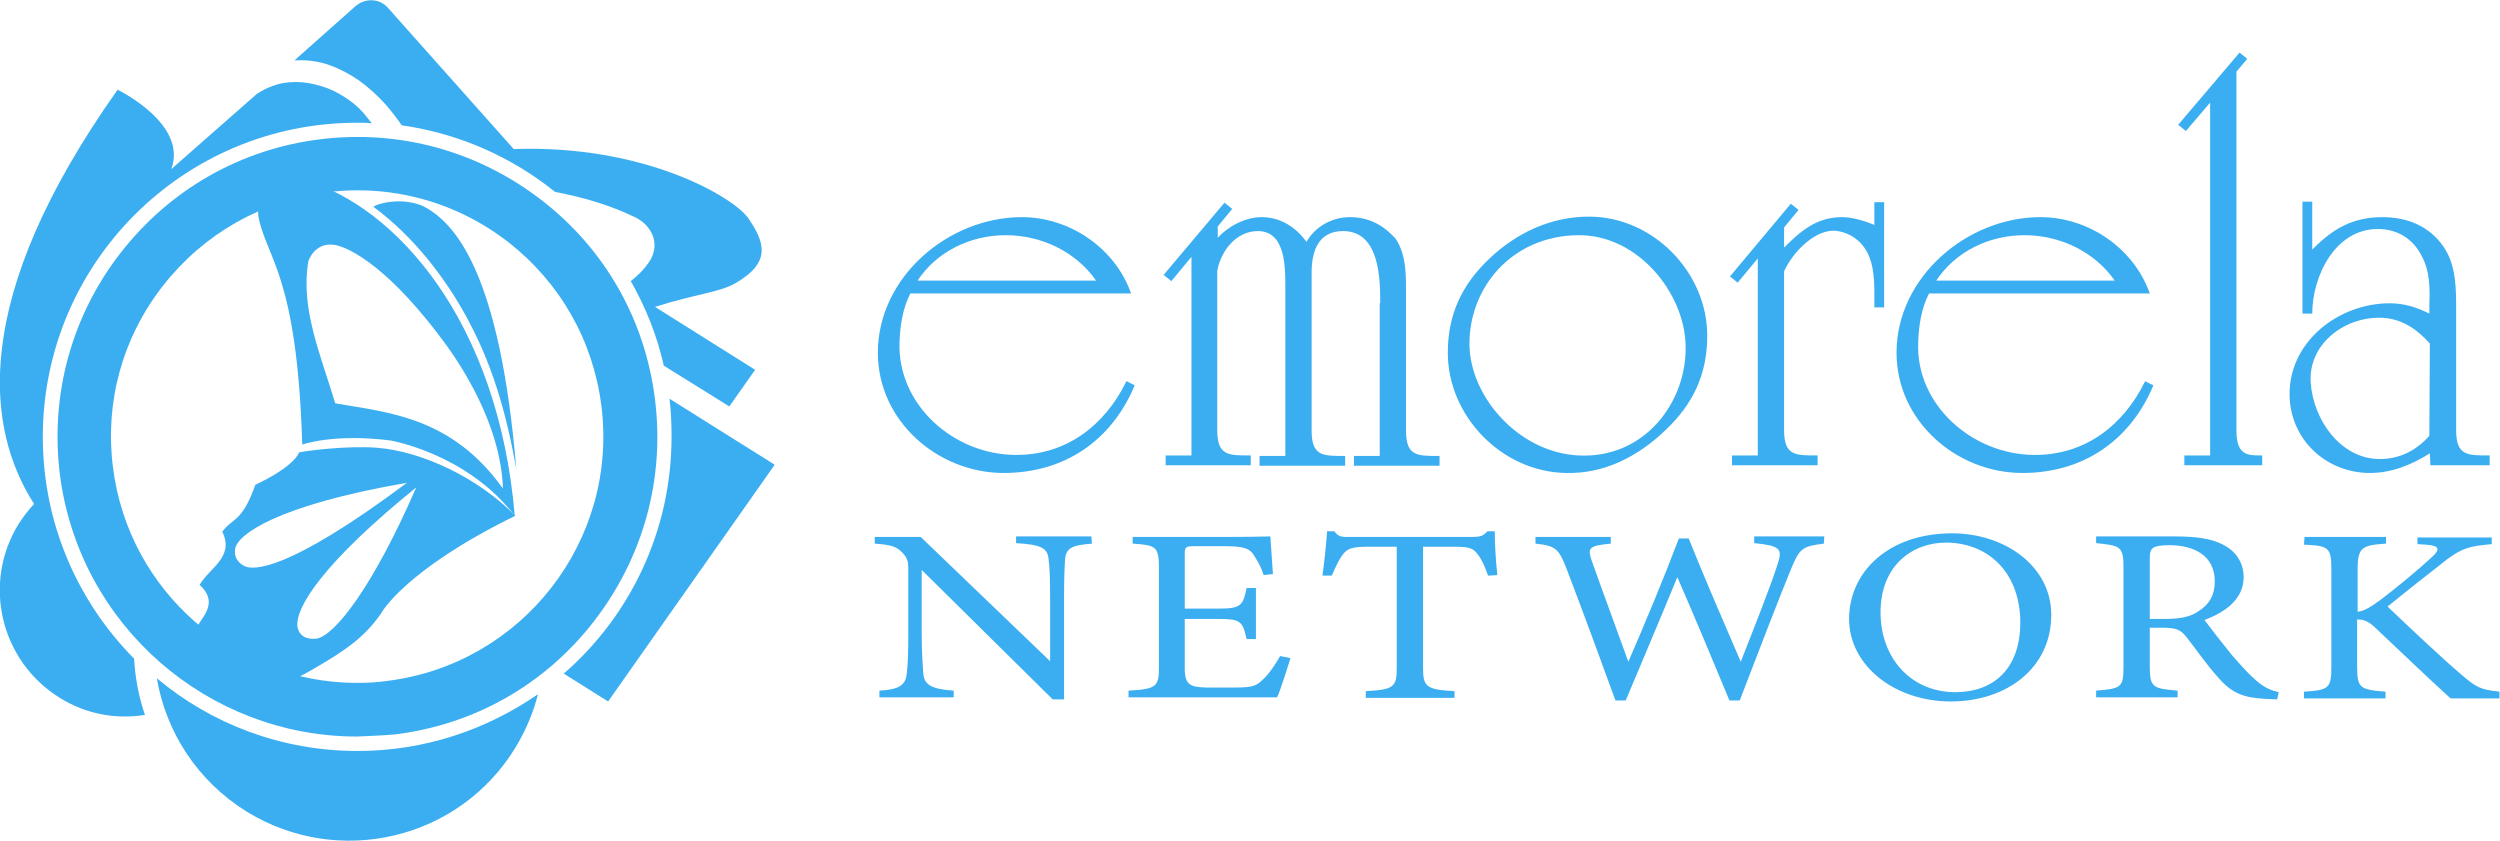 <?xml version="1.0" encoding="utf-8"?>
<!-- Generator: Adobe Illustrator 27.7.0, SVG Export Plug-In . SVG Version: 6.00 Build 0)  -->
<svg version="1.1" baseProfile="tiny" id="Layer_2_00000162323392829803118880000008121463536474584491_"
	 xmlns="http://www.w3.org/2000/svg" xmlns:xlink="http://www.w3.org/1999/xlink" x="0px" y="0px" viewBox="0 0 484.7 163"
	 overflow="visible" xml:space="preserve">
<g id="Network_Logos">
	<g id="Layer_38">
		<g>
			<path fill="#3BAEF1" d="M63.8,12.6c2,0.7,3.9,1.7,5.8,3c1.8,1.3,3.6,2.9,5.2,4.7c1.2,1.4,2.2,2.7,3.1,4
				c11.2,1.6,21.4,6.2,29.7,12.9c5.2,1,10.6,2.5,15.7,5c3.4,1.8,4.8,5.5,2.4,8.8c-0.8,1.2-1.9,2.3-3.4,3.5
				c2.9,5.1,5.1,10.6,6.4,16.4l12.7,7.9l5-7.1l-19.4-12.2c7.8-2.5,12.5-2.8,15.6-4.6c6.9-4,5.8-7.8,2.4-12.7
				C142.1,38.2,125,28,99.6,28.9L75.2,1.5c-1.6-1.8-4.4-2-6.4-0.2L57.1,11.7c0.2,0,0.3,0,0.5,0C59.7,11.6,61.8,11.9,63.8,12.6
				L63.8,12.6z"/>
			<path fill="#3BAEF1" d="M8.3,84.7c0-33.7,27.3-60.9,60.9-60.9c1,0,2,0,2.9,0.1c-0.3-0.4-0.6-0.7-0.9-1.1C70,21.2,68.6,20,67.1,19
				s-3.1-1.8-4.8-2.3c-1.6-0.5-3.3-0.8-4.9-0.8c-1.6,0-3.1,0.2-4.6,0.8c-0.9,0.3-1.9,0.8-3,1.5L33.2,32.8
				c3.3-8.8-10.4-15.4-10.4-15.4C-5.9,57.9-2.8,83,6.6,97.7c-1.1,1.2-2.1,2.5-3,3.9c-7.1,11.5-3.5,26.6,8,33.7
				c5.1,3.2,11,4.2,16.5,3.3c-1.2-3.5-1.9-7.2-2.1-10.9C15.1,116.7,8.3,101.5,8.3,84.7L8.3,84.7z"/>
			<path fill="#3BAEF1" d="M69.3,145.6c-14.8,0-28.4-5.3-38.9-14.1c1.8,10.4,7.8,19.9,17.5,25.9c17.8,10.9,41.1,5.4,52-12.4
				c2-3.3,3.5-6.8,4.4-10.4C94.3,141.5,82.3,145.6,69.3,145.6L69.3,145.6z"/>
			<path fill="#3BAEF1" d="M142.7,85.4l-12.9-8.1c0.3,2.4,0.4,4.9,0.4,7.4c0,18.3-8.1,34.8-20.9,45.9l8.6,5.4l32.3-45.9L142.7,85.4
				L142.7,85.4z"/>
		</g>
		<g>
			<path fill="#3BAEF1" d="M58,87.7c-0.5,1.2-2.4,3.4-8.5,6.3c-2.6,7.4-4.5,6.4-6.4,9.1c2.4,4.9-2.5,7-4.4,10.3
				c4.2,3.8-0.3,6.8-0.7,8.7c1.5,1,3.8,0.2,4.4,6.7c1.2,1,5.7,2.1,8.2,5c3.3-0.4,7.2-2.3,11.7-5c3.8-2.3,8.2-4.9,11.6-9.9
				c0,0,4.4-8.3,26-18.9C93,92.9,82.1,87.5,73,86.8C67.4,86.4,60.1,87.3,58,87.7L58,87.7z M61.5,123.8c-2.6,0.3-3.5-0.9-3.8-2.1
				c-0.7-3.8,5.2-12.8,23-27.2C72.2,114,65,123,61.5,123.8z M47.5,109.8c-0.4-0.2-2.3-1.1-1.9-3.4c0.4-2.7,7.9-8.4,33.3-12.8
				C55.6,111,49.1,110.5,47.5,109.8z"/>
			<path fill="#3BAEF1" d="M58.6,86.2c0,0,6-2.2,17.1-0.8c0,0,14.8,2.5,24.1,14.6c-3.2-37.9-23.1-59.9-40.7-65.1c0,0-5.8-1.7-8,1
				c-1,1.3-1.2,4.1-1,6.1C51.7,50.2,57.6,53.2,58.6,86.2L58.6,86.2z M59.8,50.6c0,0,1.2-3.8,5.2-3.1c3.1,0.6,10.9,4.8,21.6,19.5
				c4.6,6.4,10.6,17,10.9,27.7C87.6,80.9,75.5,80,65,78.2C62.1,68.6,58.2,59.7,59.8,50.6L59.8,50.6z"/>
			<path fill="#3BAEF1" d="M90.3,61.2c5,9.1,7.7,18.1,9.8,29.7c-3.2-38-11.8-47.8-18.2-51c-4.4-1.8-9.1-0.3-9.5,0.2
				C80.4,46,86.4,54.1,90.3,61.2z"/>
		</g>
		<path fill="#3BAEF1" d="M69.2,142.8c-28.8,0-53.9-21.5-57.6-50.9C9.7,76.5,13.9,61.2,23.4,49s23.2-20.1,38.7-22
			c15.4-1.9,30.6,2.3,42.9,11.8s20.1,23.2,22,38.7c1.9,15.4-2.3,30.6-11.8,42.9s-23.2,20.1-38.7,22C74,142.6,71.6,142.7,69.2,142.8
			L69.2,142.8z M69.4,36.9c-2,0-4,0.1-6,0.4c-12.6,1.6-23.9,8-31.8,18.1s-11.3,22.6-9.7,35.2c3,24.1,23.6,41.8,47.3,41.8
			c2,0,4-0.1,6-0.4c26.1-3.3,44.7-27.2,41.4-53.3c-1.6-12.7-8-23.9-18.1-31.8C90.1,40.4,79.9,36.9,69.4,36.9z"/>
	</g>
	<g>
		<path fill="#3BAEF1" d="M220,74.7c-4.5,10.8-13.7,17-25.4,17c-12.8,0-24.4-10.1-24.4-23.3c0-14.7,13.7-26.3,27.9-26.3
			c9.3,0,18.1,6,21.2,14.8h-42.8c-1.5,2.9-2,6.3-2.1,9.5c-0.4,12.1,10.5,21.7,22.4,21.8c9.9,0.1,17.4-5.7,21.6-14.3L220,74.7
			L220,74.7z M212.5,54.4c-3.9-5.6-10.6-8.8-17.5-8.8s-13.4,3.2-17.1,8.8H212.5z"/>
		<path fill="#3BAEF1" d="M267.6,58.8c0-4.7-0.1-14-7.2-14c-4.8,0-6.1,3.9-6.1,8v30.7c0,5,2.2,4.9,6.5,4.9v1.9h-16.6v-1.9h5V55.7
			c0-3.7,0.1-10.9-5.3-10.9c-4.3,0-7.2,3.9-7.9,7.7v30.9c0,5,2.2,4.9,6.5,4.9v1.9H226v-1.9h5V49.8l-3.9,4.7l-1.5-1.2l11.8-14
			l1.5,1.2l-2.8,3.4v2.2c2.1-2.3,5.4-4,8.5-4c3.7,0,6.7,2,8.7,4.8c1.7-3,5-4.8,8.4-4.8s6.3,1.3,8.9,4.2c2.1,3.2,2,7.1,2,10.9v26.3
			c0,5,2.2,4.9,6.5,4.9v1.9h-16.6v-1.9h5V58.8L267.6,58.8z"/>
		<path fill="#3BAEF1" d="M303.6,91.7c-12.4-0.2-22.9-11-22.9-23.3c0-7.4,2.7-13.2,8.1-18.3c5.3-5,11.9-8.1,19.3-8.1
			c12.4,0,22.9,10.8,22.9,23.1c0,7.4-2.7,13.2-8.1,18.3C317.6,88.5,311,91.9,303.6,91.7z M284.9,66.8c0.1,10.1,9.5,20.9,21.1,21.5
			c12.9,0.7,21.2-10.5,20.8-21.5c-0.3-10.1-9.3-21.3-20.8-21.2C293.1,45.7,284.8,55.8,284.9,66.8z"/>
		<path fill="#3BAEF1" d="M347.2,39.5l1.5,1.2l-2.8,3.4V48c3.2-3.2,6.3-5.9,11.2-5.9c2.1,0,4.3,0.7,6.3,1.5v-4.4h1.9v20.4h-1.9v-0.8
			c0-2.8,0.1-6.2-0.9-8.8c-1-2.7-3.2-4.7-6.2-5.2c-4.1-0.7-8.7,4-10.4,7.8v30.8c0,5,2.2,4.9,6.5,4.9v1.9h-16.6v-1.9h5V50.1l-3.9,4.7
			l-1.5-1.2L347.2,39.5L347.2,39.5z"/>
		<path fill="#3BAEF1" d="M417.5,74.7c-4.5,10.8-13.7,17-25.4,17c-12.8,0-24.4-10.1-24.4-23.3c0-14.7,13.7-26.3,27.9-26.3
			c9.3,0,18.1,6,21.2,14.8h-42.8c-1.5,2.9-2,6.3-2.1,9.5c-0.5,12.1,10.5,21.7,22.4,21.8c9.9,0.1,17.4-5.7,21.6-14.3
			C415.8,73.9,417.5,74.7,417.5,74.7z M410,54.4c-3.9-5.6-10.6-8.8-17.5-8.8s-13.4,3.2-17.1,8.8H410L410,54.4z"/>
		<path fill="#3BAEF1" d="M433.6,83.4c0,5,2.2,4.9,5,4.9v1.9h-15.1v-1.9h5V19.9l-4.7,5.5l-1.5-1.2l11.9-14l1.5,1.2l-2.1,2.5
			L433.6,83.4L433.6,83.4z"/>
		<path fill="#3BAEF1" d="M471.1,87.9c-3.5,2.2-7.4,3.8-11.6,3.8c-8.6,0-15.6-6.6-15.6-15.3c0-10.3,9.6-17.6,19.4-17.6
			c2.9,0,5.3,0.8,7.7,2v-1.3c0.1-3.4,0.2-6.8-1.5-9.9c-1.7-3.4-4.8-5.2-8.5-5.2c-8.3,0-12.7,9.2-12.7,16.4h-1.9V39.1h1.9v9.3
			c3.9-4,7.8-6.3,13.6-6.3c4.8,0,9.1,1.7,11.9,5.8c2.5,3.7,2.4,8.4,2.4,12.8v22.7c0,5,2.2,4.9,6.5,4.9v1.9h-11.5L471.1,87.9
			L471.1,87.9z M471.1,66.6c-2.6-2.9-5.7-5-9.8-5c-7.2,0-13.8,5.4-13.3,12.6c0.5,7.2,5.8,14.8,13.4,14.8c3.9,0,7.1-1.7,9.6-4.5
			L471.1,66.6L471.1,66.6z"/>
	</g>
	<g>
		<path fill="#3BAEF1" d="M211.7,105.4c-3.8,0.3-5,0.8-5.2,3c-0.1,1.5-0.2,3.6-0.2,8v19.2h-2.2l-25.4-25.1v12c0,4.3,0.2,6.5,0.3,7.9
			c0.1,2.4,1.6,3.2,5.9,3.5v1.3h-14.4v-1.3c3.7-0.2,5.1-1,5.3-3.3c0.2-1.5,0.3-3.7,0.3-8.1v-12.2c0-1.3-0.1-2.1-1.2-3.2
			c-1.1-1.2-2.4-1.5-5.3-1.7v-1.3h8.9l25.1,24.1v-11.8c0-4.5-0.1-6.5-0.3-8c-0.2-2.2-1.5-2.8-6.3-3.1v-1.3h14.6L211.7,105.4
			L211.7,105.4z"/>
		<path fill="#3BAEF1" d="M250.2,127.6c-0.4,1.2-1.9,6.2-2.6,7.6h-28.8v-1.3c5.5-0.3,5.9-0.8,5.9-4.7v-19c0-4.3-0.6-4.5-5.1-4.8
			v-1.3h18.1c5.6,0,7.9-0.1,8.6-0.1c0.1,1.2,0.3,4.8,0.5,7.3l-1.8,0.2c-0.5-1.6-1.1-2.6-1.8-3.7c-0.9-1.6-2.3-1.9-5.9-1.9h-5.6
			c-1.8,0-2,0.1-2,1.5v10.6h6.6c4.4,0,4.7-0.7,5.4-4h1.8v9.9h-1.8c-0.8-3.5-1.2-3.9-5.5-3.9h-6.5v9.6c0,3.4,1.3,3.6,4.3,3.7h5.5
			c3.6,0,4.2-0.4,5.5-1.7c1.1-1,2.4-3,3.2-4.4L250.2,127.6L250.2,127.6z"/>
		<path fill="#3BAEF1" d="M288.5,111.6c-0.5-1.5-1.2-3.1-1.9-4c-1-1.3-1.5-1.6-4.8-1.6h-5.9v23.4c0,3.7,0.5,4.3,6.1,4.6v1.3h-17.2
			v-1.3c5.5-0.3,6-0.8,6-4.6V106h-5.4c-3.3,0-4.2,0.3-5.2,1.7c-0.7,1-1.2,2.1-2,3.9h-1.8c0.4-2.9,0.7-5.9,0.9-8.6h1.4
			c0.9,1.2,1.5,1.1,3.2,1.1h23.5c1.7,0,2.1-0.2,3-1.1h1.4c0,2.3,0.2,5.7,0.5,8.5L288.5,111.6L288.5,111.6z"/>
		<path fill="#3BAEF1" d="M353.6,105.4c-4.1,0.5-4.7,0.9-6.3,4.8c-2,4.8-6.7,17-10,25.6h-2c-3.1-7.5-7-16.8-10.1-23.9
			c-3.4,8.3-6.9,16.5-10,23.9h-2c-3-8.3-6.3-17.2-9.5-25.6c-1.5-3.9-2.2-4.4-6-4.8v-1.3h14.6v1.3c-4.4,0.4-4.5,0.9-3.7,3.3
			c2.3,6.5,4.7,12.9,7.1,19.6c3.3-7.6,6.8-16,9.8-23.9h1.9c3.3,8.2,6.6,15.8,10.1,23.9c2.5-6.4,5.9-14.9,7.2-19.1
			c0.9-2.8,0.4-3.4-4.6-3.9v-1.3h13.6L353.6,105.4L353.6,105.4z"/>
		<path fill="#3BAEF1" d="M378.5,103.4c10.1,0,19.2,6.3,19.2,15.8c0,10.3-8.6,16.8-19.5,16.8s-19.7-7-19.7-16S366,103.4,378.5,103.4
			L378.5,103.4z M377.3,105.2c-6.6,0-12.7,4.5-12.7,13.5s6,15.5,14.5,15.5c7.2,0,12.6-4.3,12.6-13.6
			C391.6,110.5,385,105.2,377.3,105.2L377.3,105.2z"/>
		<path fill="#3BAEF1" d="M441.5,135.6c-0.8,0-1.4-0.1-2.2-0.1c-4.3-0.2-6.6-1.1-9.2-4.1c-2.2-2.4-4.3-5.5-6.2-7.9
			c-1.2-1.5-2-1.8-5-1.8h-2.1v7.5c0,4.1,0.6,4.3,5.4,4.7v1.3h-15.8v-1.3c4.9-0.4,5.3-0.6,5.3-4.7v-19.2c0-4.1-0.6-4.2-5.3-4.7v-1.3
			h15.1c4.3,0,7.2,0.4,9.5,1.6c2.4,1.2,4,3.4,4,6.3c0,4.1-3.3,6.7-7.6,8.3c1.1,1.5,3.6,4.7,5.4,6.9c2.2,2.5,3.3,3.7,4.7,4.9
			c1.6,1.4,3,1.9,4.3,2.2L441.5,135.6z M419.6,120c3.1,0,5-0.4,6.5-1.4c2.3-1.4,3.3-3.3,3.3-5.9c0-5.1-4.2-7-8.8-7
			c-1.7,0-2.7,0.2-3.1,0.5c-0.5,0.3-0.7,0.8-0.7,2.1V120H419.6z"/>
		<path fill="#3BAEF1" d="M446.8,104.1h15.8v1.3c-4.6,0.3-5.5,0.7-5.5,4.9v8.3c1.2-0.1,2.5-0.9,4.3-2.2c3.3-2.5,7.3-5.8,10-8.3
			c1.8-1.6,1.6-2.3-1-2.5l-1.7-0.1v-1.3h14.4v1.3c-4.4,0.4-6,0.7-10,4c-1.8,1.4-6.4,5-10.2,8.1c4.5,4.3,11.1,10.5,14.2,13.1
			c3,2.6,3.8,3,7.5,3.4v1.3h-9.5c-4.6-4.2-9.4-8.8-14.8-13.9c-1.4-1.3-2.4-1.4-3.3-1.4v9.1c0,4.2,0.5,4.5,5.5,4.9v1.3h-15.8v-1.3
			c4.9-0.3,5.3-0.7,5.3-4.9v-18.7c0-4.3-0.4-4.7-5.3-4.9L446.8,104.1L446.8,104.1z"/>
	</g>
</g>
</svg>
